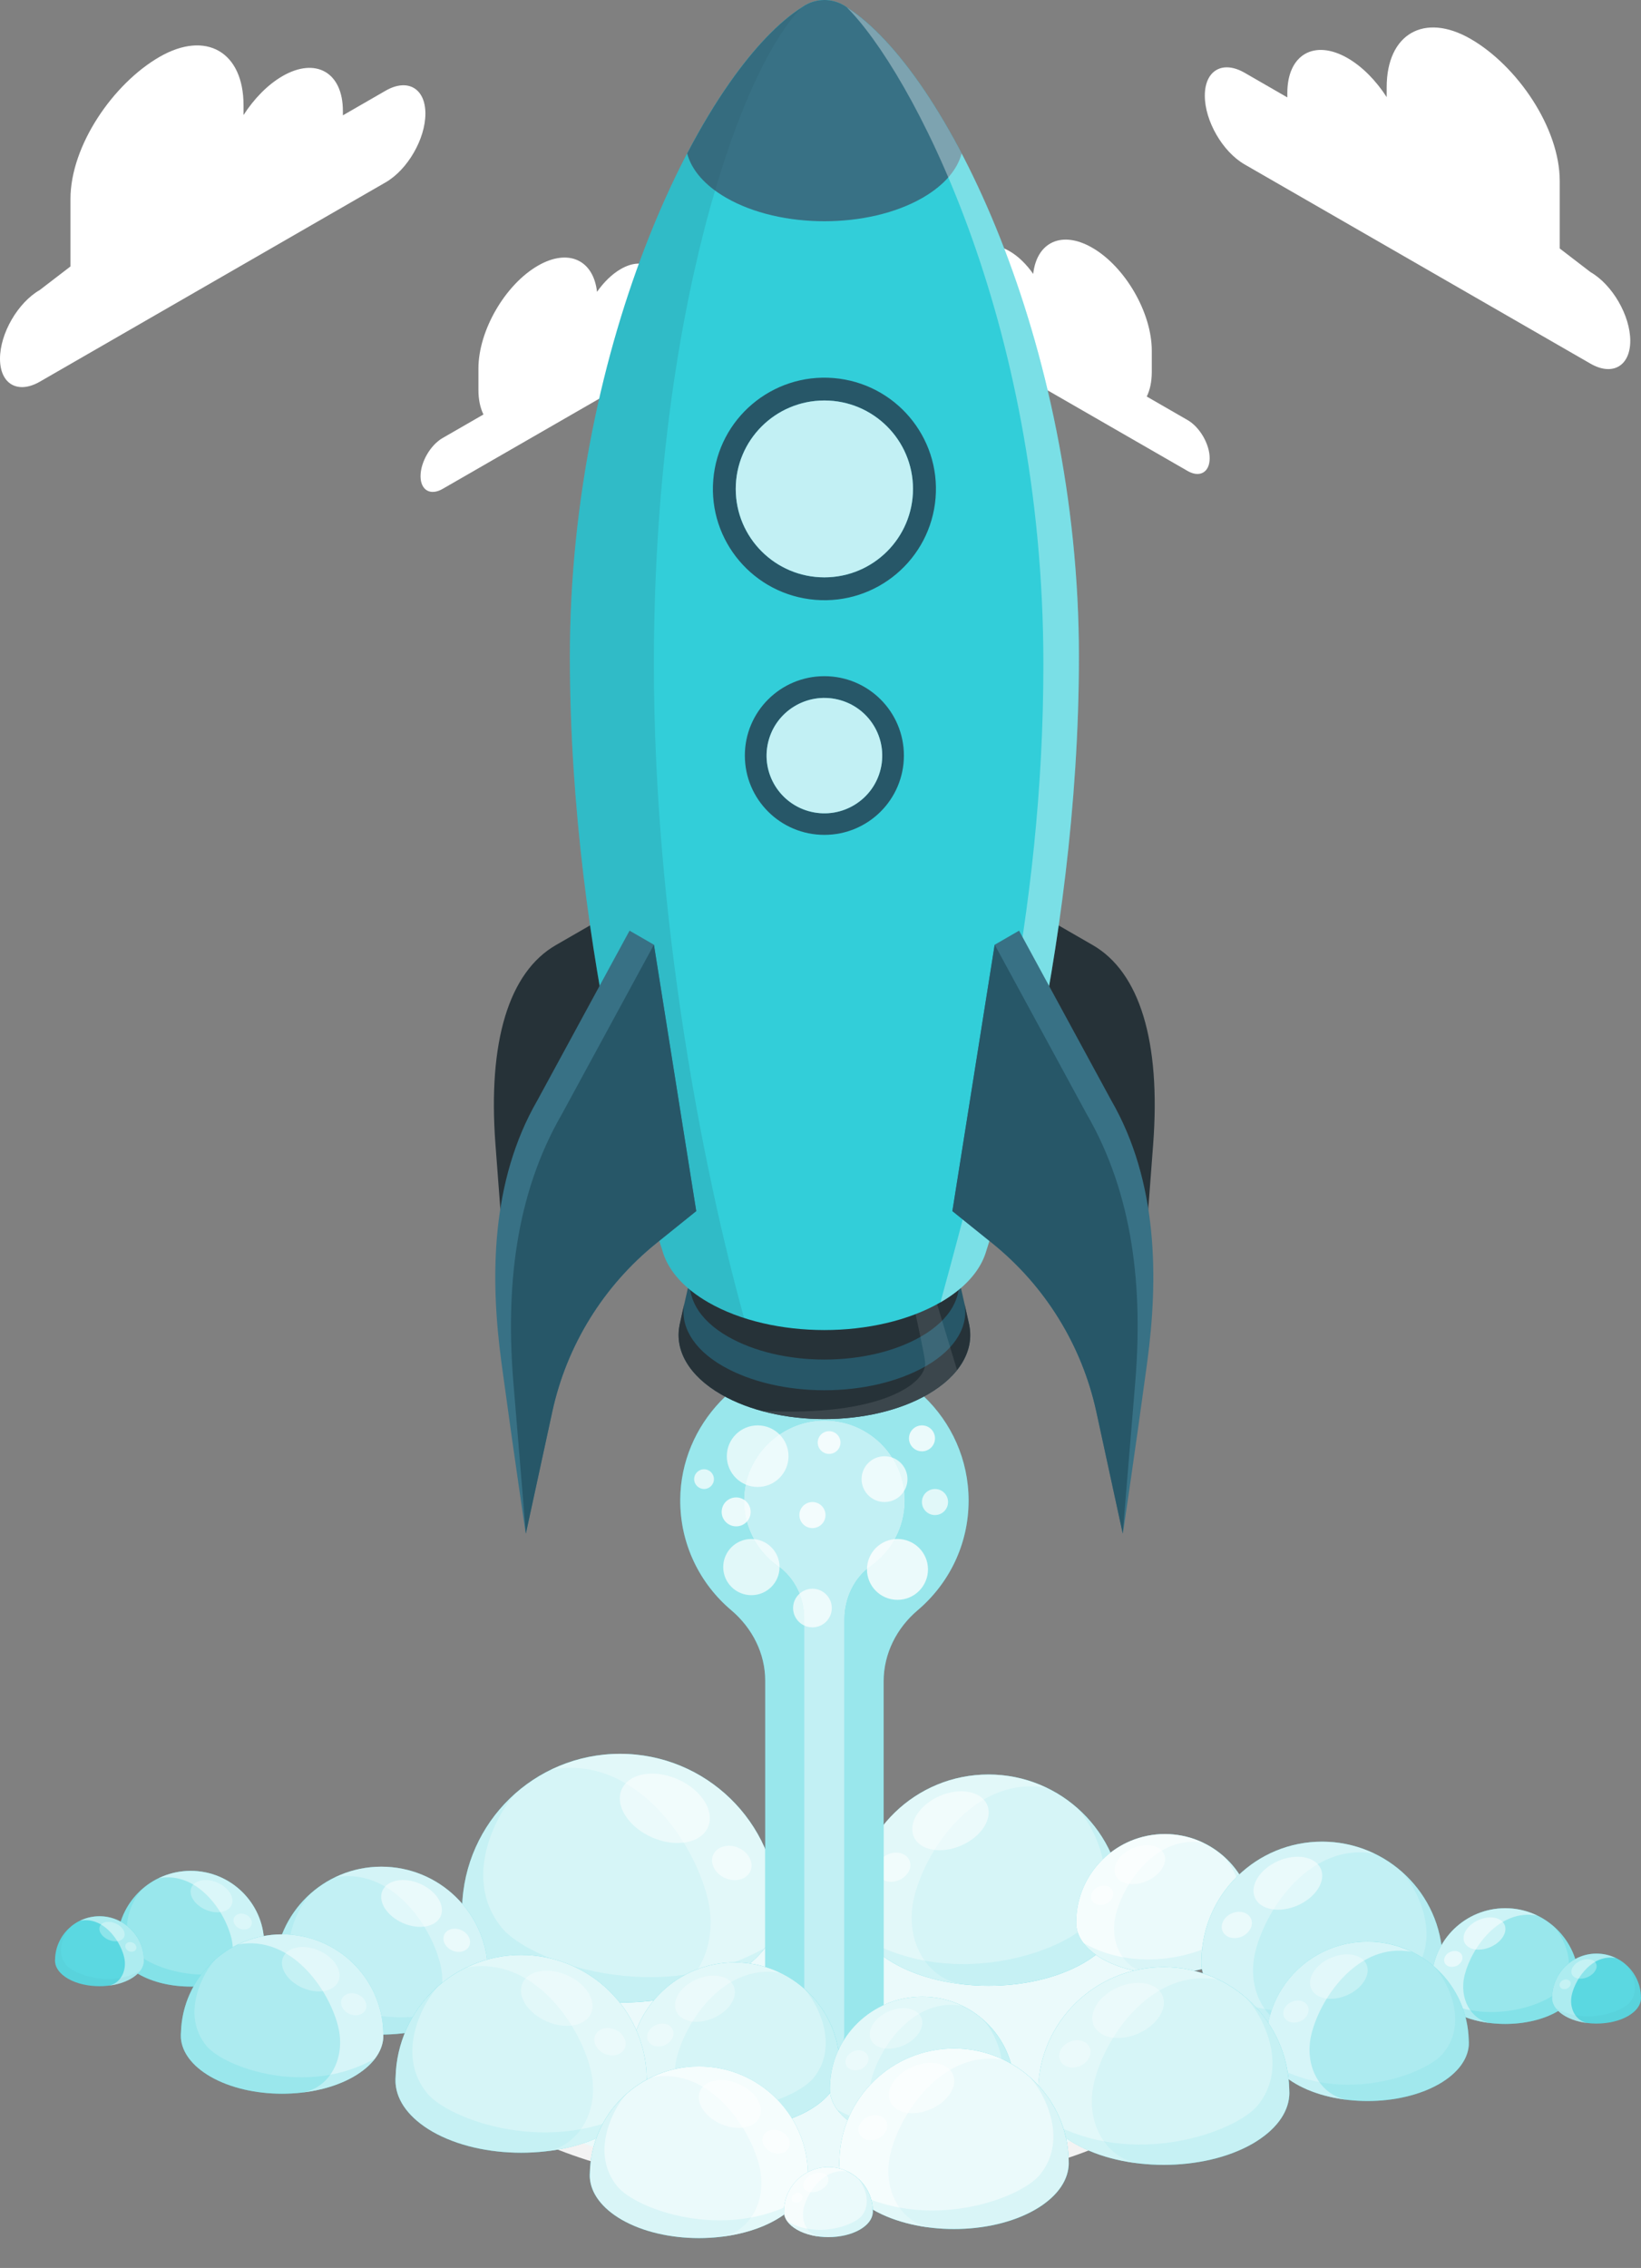 <svg width="380" height="525" viewBox="0 0 380 525" fill="none" xmlns="http://www.w3.org/2000/svg">
<rect x="0" y="0" width="380" height="525" fill="#808080" stroke="none"/>
<g clip-path="url(#clip0_1047_7843)">
<path d="M164.252 65.827L152.86 72.388C152.915 71.876 152.957 71.378 152.957 70.879V67.585C152.957 61.717 148.836 59.35 143.743 62.284C141.676 63.474 139.789 65.357 138.248 67.558C137.416 60.18 131.615 57.44 124.58 61.495C116.962 65.883 110.787 76.54 110.787 85.315V90.243C110.787 92.513 111.204 94.423 111.953 95.945L102.489 101.399C99.672 103.018 97.383 106.976 97.383 110.229C97.383 113.482 99.672 114.797 102.489 113.177L164.266 77.606C167.083 75.987 169.373 72.028 169.373 68.775C169.359 65.523 167.069 64.208 164.252 65.827Z" fill="white"/>
<path d="M9.214 67.128L16.318 61.675V46.076C16.318 33.703 26.212 19.35 36.952 13.163C47.693 6.976 56.393 11.986 56.393 24.36V26.63C58.835 22.851 61.971 19.613 65.412 17.619C73.141 13.163 79.4 16.775 79.4 25.675V26.699L89.293 20.997C94.386 18.062 98.507 20.443 98.507 26.298C98.507 32.152 94.386 39.281 89.293 42.215L9.214 88.36C4.121 91.281 0 88.914 0 83.046C0 77.191 4.121 70.063 9.214 67.128Z" fill="white"/>
<path d="M213.249 61.675L224.642 68.236C224.586 67.724 224.544 67.225 224.544 66.727V63.433C224.544 57.564 228.666 55.197 233.758 58.132C235.826 59.322 237.713 61.205 239.253 63.405C240.086 56.028 245.886 53.288 252.921 57.343C260.539 61.73 266.714 72.388 266.714 81.163V86.091C266.714 88.36 266.298 90.27 265.549 91.793L275.012 97.246C277.829 98.866 280.119 102.824 280.119 106.077C280.119 109.329 277.829 110.644 275.012 109.025L213.235 73.454C210.418 71.834 208.129 67.876 208.129 64.623C208.143 61.371 210.432 60.056 213.249 61.675Z" fill="white"/>
<path d="M368.288 62.976L361.183 57.523V41.924C361.183 29.55 351.289 15.197 340.549 9.01C329.809 2.824 321.108 7.834 321.108 20.208V22.478C318.666 18.699 315.53 15.46 312.089 13.467C304.36 9.01 298.102 12.623 298.102 21.523V22.547L288.208 16.844C283.115 13.91 278.994 16.291 278.994 22.145C278.994 28 283.115 35.128 288.208 38.062L368.301 84.18C373.394 87.115 377.515 84.734 377.515 78.879C377.501 73.038 373.38 65.91 368.288 62.976Z" fill="white"/>
<path d="M273.222 471.339C273.222 489.927 236.353 505.014 190.88 505.014C145.408 505.014 108.539 489.941 108.539 471.339C108.539 452.75 145.408 437.664 190.88 437.664C236.353 437.664 273.222 452.75 273.222 471.339Z" fill="#32CED9"/>
<path d="M273.222 471.339C273.222 489.927 236.353 505.014 190.88 505.014C145.408 505.014 108.539 489.941 108.539 471.339C108.539 452.75 145.408 437.664 190.88 437.664C236.353 437.664 273.222 452.75 273.222 471.339Z" fill="#32CED9"/>
<path opacity="0.9" d="M190.88 507.768C240.081 507.768 279.965 491.458 279.965 471.339C279.965 451.219 240.081 434.909 190.88 434.909C141.68 434.909 101.795 451.219 101.795 471.339C101.795 491.458 141.68 507.768 190.88 507.768Z" fill="white"/>
<path d="M107.011 441.484C107.525 421.788 123.704 405.982 143.589 405.982C163.432 405.982 179.653 421.774 180.167 441.484C180.194 441.83 180.194 442.148 180.194 442.494C180.194 442.84 180.194 443.159 180.167 443.505C179.75 448.557 176.184 453.512 169.468 457.387C155.189 465.622 132.002 465.622 117.696 457.387C111.008 453.512 107.441 448.557 107.025 443.505C106.997 443.159 106.997 442.84 106.997 442.494C106.984 442.148 106.984 441.83 107.011 441.484Z" fill="#32CED9"/>
<path opacity="0.8" d="M107.011 441.484C107.525 421.788 123.704 405.982 143.589 405.982C163.432 405.982 179.653 421.774 180.167 441.484C180.194 441.83 180.194 442.148 180.194 442.494C180.194 442.84 180.194 443.159 180.167 443.505C179.75 448.557 176.184 453.512 169.468 457.387C155.189 465.622 132.002 465.622 117.696 457.387C111.008 453.512 107.441 448.557 107.025 443.505C106.997 443.159 106.997 442.84 106.997 442.494C106.984 442.148 106.984 441.83 107.011 441.484Z" fill="white"/>
<path opacity="0.3" d="M127.715 409.636C132.516 407.324 137.9 405.996 143.589 405.996C163.432 405.996 179.653 421.788 180.167 441.498C180.195 441.844 180.195 442.162 180.195 442.508C180.195 442.854 180.195 443.172 180.167 443.518C179.751 448.57 176.184 453.525 169.468 457.401C164.251 460.404 157.84 462.301 151.11 463.117C160.601 461.484 166.749 450.91 163.821 439.242C160.435 425.705 146.711 406.134 127.715 409.636Z" fill="white"/>
<path opacity="0.1" d="M107.012 443.519C106.984 443.172 106.984 442.854 106.984 442.508C106.984 442.162 106.984 441.844 107.012 441.498C107.29 430.979 112.049 421.608 119.431 415.131C115.463 419.2 106.61 434.577 116.226 446.287C122.54 453.996 152.54 464.986 177.226 450.854C175.436 453.235 172.855 455.463 169.469 457.429C155.19 465.664 132.003 465.664 117.697 457.429C110.995 453.525 107.428 448.57 107.012 443.519Z" fill="#32CED9"/>
<path opacity="0.5" d="M143.964 414.217C142.327 417.94 145.477 422.909 150.986 425.332C156.508 427.754 162.309 426.688 163.946 422.979C165.583 419.255 162.434 414.286 156.925 411.864C151.402 409.442 145.602 410.494 143.964 414.217Z" fill="white"/>
<path opacity="0.5" d="M165.153 429.359C164.307 431.297 165.542 433.719 167.915 434.757C170.302 435.795 172.91 435.076 173.771 433.138C174.617 431.2 173.382 428.778 171.009 427.74C168.622 426.702 166.014 427.421 165.153 429.359Z" fill="white"/>
<path d="M259.956 440.916C259.526 424.183 245.775 410.771 228.901 410.771C212.041 410.771 198.276 424.183 197.846 440.916C197.818 441.207 197.818 441.484 197.818 441.775C197.818 442.065 197.818 442.342 197.846 442.633C198.193 446.923 201.232 451.131 206.935 454.425C219.063 461.415 238.753 461.415 250.895 454.425C256.57 451.131 259.609 446.923 259.956 442.633C259.984 442.342 259.984 442.065 259.984 441.775C259.984 441.484 259.984 441.221 259.956 440.916Z" fill="#32CED9"/>
<path opacity="0.8" d="M259.956 440.916C259.526 424.183 245.775 410.771 228.901 410.771C212.041 410.771 198.276 424.183 197.846 440.916C197.818 441.207 197.818 441.484 197.818 441.775C197.818 442.065 197.818 442.342 197.846 442.633C198.193 446.923 201.232 451.131 206.935 454.425C219.063 461.415 238.753 461.415 250.895 454.425C256.57 451.131 259.609 446.923 259.956 442.633C259.984 442.342 259.984 442.065 259.984 441.775C259.984 441.484 259.984 441.221 259.956 440.916Z" fill="white"/>
<path opacity="0.3" d="M242.375 413.871C238.295 411.906 233.73 410.771 228.887 410.771C212.028 410.771 198.263 424.183 197.832 440.916C197.805 441.207 197.805 441.484 197.805 441.775C197.805 442.065 197.805 442.342 197.832 442.633C198.179 446.923 201.218 451.131 206.921 454.425C211.348 456.986 216.801 458.591 222.518 459.283C214.456 457.899 209.239 448.916 211.723 439.006C214.595 427.518 226.251 410.895 242.375 413.871Z" fill="white"/>
<path opacity="0.1" d="M259.956 442.647C259.984 442.356 259.984 442.079 259.984 441.788C259.984 441.498 259.984 441.221 259.956 440.93C259.72 432.003 255.682 424.044 249.41 418.536C252.782 421.996 260.289 435.048 252.13 444.986C246.76 451.532 221.297 460.861 200.33 448.861C201.843 450.882 204.035 452.778 206.921 454.439C219.049 461.429 238.739 461.429 250.881 454.439C256.57 451.145 259.595 446.937 259.956 442.647Z" fill="#32CED9"/>
<path opacity="0.5" d="M228.582 417.761C229.97 420.916 227.305 425.152 222.615 427.2C217.925 429.249 212.999 428.363 211.611 425.193C210.224 422.037 212.888 417.802 217.578 415.754C222.254 413.705 227.181 414.605 228.582 417.761Z" fill="white"/>
<path opacity="0.5" d="M210.585 430.619C211.306 432.266 210.252 434.314 208.24 435.2C206.214 436.086 203.994 435.463 203.272 433.83C202.551 432.183 203.605 430.134 205.617 429.249C207.629 428.363 209.849 428.972 210.585 430.619Z" fill="white"/>
<path d="M290.289 444.487C289.997 433.428 280.908 424.556 269.752 424.556C258.609 424.556 249.493 433.428 249.215 444.487C249.201 444.681 249.201 444.861 249.201 445.055C249.201 445.249 249.201 445.429 249.215 445.622C249.451 448.46 251.449 451.242 255.223 453.415C263.244 458.038 276.26 458.038 284.294 453.415C288.055 451.242 290.053 448.46 290.289 445.622C290.303 445.429 290.303 445.249 290.303 445.055C290.303 444.875 290.303 444.695 290.289 444.487Z" fill="#32CED9"/>
<path opacity="0.9" d="M290.289 444.487C289.997 433.428 280.908 424.556 269.752 424.556C258.609 424.556 249.493 433.428 249.215 444.487C249.201 444.681 249.201 444.861 249.201 445.055C249.201 445.249 249.201 445.429 249.215 445.622C249.451 448.46 251.449 451.242 255.223 453.415C263.244 458.038 276.26 458.038 284.294 453.415C288.055 451.242 290.053 448.46 290.289 445.622C290.303 445.429 290.303 445.249 290.303 445.055C290.303 444.875 290.303 444.695 290.289 444.487Z" fill="white"/>
<path opacity="0.5" d="M278.66 426.605C275.955 425.304 272.943 424.556 269.752 424.556C258.609 424.556 249.493 433.428 249.215 444.487C249.201 444.681 249.201 444.861 249.201 445.055C249.201 445.249 249.201 445.429 249.215 445.622C249.451 448.46 251.449 451.242 255.223 453.415C258.151 455.103 261.759 456.169 265.533 456.626C260.205 455.712 256.75 449.775 258.387 443.214C260.288 435.629 268.003 424.639 278.66 426.605Z" fill="white"/>
<path opacity="0.1" d="M290.288 445.636C290.302 445.442 290.302 445.262 290.302 445.069C290.302 444.875 290.302 444.695 290.288 444.501C290.135 438.591 287.457 433.332 283.308 429.691C285.542 431.975 290.51 440.612 285.112 447.186C281.56 451.519 264.714 457.692 250.852 449.747C251.851 451.089 253.308 452.335 255.209 453.442C263.229 458.065 276.245 458.065 284.279 453.442C288.054 451.256 290.052 448.474 290.288 445.636Z" fill="#32CED9"/>
<path opacity="0.5" d="M269.544 429.179C270.46 431.269 268.697 434.065 265.603 435.422C262.509 436.778 259.248 436.183 258.332 434.093C257.416 432.003 259.178 429.207 262.273 427.851C265.367 426.494 268.628 427.089 269.544 429.179Z" fill="white"/>
<path opacity="0.5" d="M257.639 437.678C258.124 438.771 257.417 440.127 256.085 440.709C254.753 441.29 253.282 440.889 252.796 439.795C252.31 438.702 253.018 437.345 254.35 436.764C255.696 436.183 257.167 436.598 257.639 437.678Z" fill="white"/>
<path d="M334.055 453.401C333.667 438.37 321.317 426.314 306.136 426.314C290.983 426.314 278.62 438.37 278.217 453.401C278.189 453.664 278.189 453.913 278.189 454.176C278.189 454.439 278.189 454.688 278.217 454.951C278.536 458.813 281.256 462.591 286.39 465.553C297.283 471.837 314.989 471.837 325.896 465.553C331.002 462.591 333.722 458.813 334.041 454.951C334.069 454.688 334.069 454.439 334.069 454.176C334.083 453.913 334.083 453.678 334.055 453.401Z" fill="#32CED9"/>
<path opacity="0.7" d="M334.055 453.401C333.667 438.37 321.317 426.314 306.136 426.314C290.983 426.314 278.62 438.37 278.217 453.401C278.189 453.664 278.189 453.913 278.189 454.176C278.189 454.439 278.189 454.688 278.217 454.951C278.536 458.813 281.256 462.591 286.39 465.553C297.283 471.837 314.989 471.837 325.896 465.553C331.002 462.591 333.722 458.813 334.041 454.951C334.069 454.688 334.069 454.439 334.069 454.176C334.083 453.913 334.083 453.678 334.055 453.401Z" fill="white"/>
<path opacity="0.3" d="M318.264 429.096C314.6 427.325 310.493 426.314 306.15 426.314C290.997 426.314 278.633 438.37 278.231 453.401C278.203 453.664 278.203 453.913 278.203 454.176C278.203 454.439 278.203 454.688 278.231 454.951C278.55 458.813 281.27 462.591 286.404 465.553C290.386 467.851 295.285 469.29 300.419 469.913C293.176 468.667 288.485 460.598 290.719 451.685C293.3 441.359 303.763 426.425 318.264 429.096Z" fill="white"/>
<path opacity="0.1" d="M334.055 454.965C334.083 454.702 334.083 454.453 334.083 454.19C334.083 453.927 334.083 453.678 334.055 453.415C333.847 445.387 330.211 438.231 324.577 433.29C327.616 436.404 334.36 448.128 327.02 457.069C322.191 462.951 299.309 471.339 280.465 460.557C281.825 462.37 283.795 464.072 286.39 465.567C297.283 471.851 314.989 471.851 325.896 465.567C331.016 462.605 333.75 458.813 334.055 454.965Z" fill="#32CED9"/>
<path opacity="0.5" d="M305.858 432.598C307.107 435.435 304.706 439.228 300.488 441.082C296.269 442.923 291.843 442.121 290.594 439.283C289.345 436.446 291.746 432.653 295.964 430.799C300.182 428.944 304.609 429.761 305.858 432.598Z" fill="white"/>
<path opacity="0.5" d="M289.692 444.155C290.344 445.636 289.401 447.477 287.583 448.28C285.765 449.083 283.767 448.529 283.115 447.048C282.463 445.567 283.406 443.726 285.224 442.923C287.042 442.121 289.04 442.674 289.692 444.155Z" fill="white"/>
<path d="M224.295 347.366C224.295 357.539 219.73 366.604 212.528 372.722C207.63 376.861 204.618 382.798 204.618 389.221V468.958C204.618 470.979 203.286 473.013 200.608 474.55C199.123 475.408 197.403 476.003 195.571 476.391C192.56 477.014 189.244 477.014 186.232 476.391C184.401 476.003 182.666 475.38 181.209 474.55C178.545 473.013 177.199 470.979 177.199 468.958V389.068C177.199 382.715 174.188 376.861 169.345 372.75C162.046 366.604 157.439 357.386 157.523 347.089C157.661 329.691 171.649 315.033 189.063 314.092C208.323 313.068 224.295 328.362 224.295 347.366Z" fill="#32CED9"/>
<path opacity="0.5" d="M224.295 347.366C224.295 357.539 219.73 366.604 212.528 372.722C207.63 376.861 204.618 382.798 204.618 389.221V468.958C204.618 470.979 203.286 473.013 200.608 474.55C199.123 475.408 197.403 476.003 195.571 476.391C192.56 477.014 189.244 477.014 186.232 476.391C184.401 476.003 182.666 475.38 181.209 474.55C178.545 473.013 177.199 470.979 177.199 468.958V389.068C177.199 382.715 174.188 376.861 169.345 372.75C162.046 366.604 157.439 357.386 157.523 347.089C157.661 329.691 171.649 315.033 189.063 314.092C208.323 313.068 224.295 328.362 224.295 347.366Z" fill="white"/>
<path d="M209.532 347.366C209.532 353.622 206.423 359.13 201.678 362.508C197.723 365.317 195.558 370.023 195.558 374.868V470.951C195.558 473.526 193.518 475.712 190.937 475.712C190.91 475.712 190.868 475.712 190.84 475.712C188.259 475.712 186.219 473.526 186.219 470.951V374.632C186.219 369.857 184.013 365.29 180.114 362.508C175.243 359.061 172.107 353.331 172.274 346.867C172.538 337.234 180.502 329.192 190.16 328.819C200.789 328.39 209.532 336.86 209.532 347.366Z" fill="#32CED9"/>
<path opacity="0.7" d="M209.532 347.366C209.532 353.622 206.423 359.13 201.678 362.508C197.723 365.317 195.558 370.023 195.558 374.868V470.951C195.558 473.526 193.518 475.712 190.937 475.712C190.91 475.712 190.868 475.712 190.84 475.712C188.259 475.712 186.219 473.526 186.219 470.951V374.632C186.219 369.857 184.013 365.29 180.114 362.508C175.243 359.061 172.107 353.331 172.274 346.867C172.538 337.234 180.502 329.192 190.16 328.819C200.789 328.39 209.532 336.86 209.532 347.366Z" fill="white"/>
<path opacity="0.8" d="M207.825 370.342C211.726 370.342 214.888 367.187 214.888 363.297C214.888 359.406 211.726 356.252 207.825 356.252C203.924 356.252 200.762 359.406 200.762 363.297C200.762 367.187 203.924 370.342 207.825 370.342Z" fill="white"/>
<path opacity="0.7" d="M199.512 342.397C199.512 339.462 201.898 337.096 204.826 337.096C207.768 337.096 210.141 339.476 210.141 342.397C210.141 345.331 207.754 347.698 204.826 347.698C201.898 347.698 199.512 345.317 199.512 342.397Z" fill="white"/>
<path opacity="0.8" d="M189.355 333.926C189.355 332.473 190.535 331.296 191.992 331.296C193.449 331.296 194.628 332.473 194.628 333.926C194.628 335.379 193.449 336.556 191.992 336.556C190.535 336.556 189.355 335.379 189.355 333.926Z" fill="white"/>
<path opacity="0.7" d="M168.305 337.082C168.305 333.137 171.51 329.954 175.451 329.954C179.392 329.954 182.597 333.151 182.597 337.082C182.597 341.013 179.392 344.21 175.451 344.21C171.51 344.21 168.305 341.026 168.305 337.082Z" fill="white"/>
<path opacity="0.8" d="M167.111 349.982C167.111 351.822 168.61 353.331 170.469 353.331C172.315 353.331 173.827 351.836 173.827 349.982C173.827 348.141 172.329 346.632 170.469 346.632C168.61 346.632 167.111 348.127 167.111 349.982Z" fill="white"/>
<path opacity="0.7" d="M167.473 362.757C167.473 359.172 170.387 356.252 173.994 356.252C177.588 356.252 180.516 359.158 180.516 362.757C180.516 366.342 177.602 369.262 173.994 369.262C170.387 369.262 167.473 366.342 167.473 362.757Z" fill="white"/>
<path opacity="0.7" d="M183.652 372.238C183.652 369.774 185.664 367.767 188.134 367.767C190.604 367.767 192.616 369.774 192.616 372.238C192.616 374.701 190.604 376.708 188.134 376.708C185.664 376.708 183.652 374.715 183.652 372.238Z" fill="white"/>
<path opacity="0.7" d="M160.742 342.397C160.742 341.137 161.769 340.113 163.032 340.113C164.294 340.113 165.321 341.137 165.321 342.397C165.321 343.656 164.294 344.68 163.032 344.68C161.769 344.667 160.742 343.656 160.742 342.397Z" fill="white"/>
<path opacity="0.8" d="M210.488 332.957C210.488 331.296 211.834 329.954 213.499 329.954C215.165 329.954 216.511 331.296 216.511 332.957C216.511 334.618 215.165 335.961 213.499 335.961C211.834 335.961 210.488 334.618 210.488 332.957Z" fill="white"/>
<path opacity="0.7" d="M213.486 347.698C213.486 346.023 214.846 344.68 216.511 344.68C218.19 344.68 219.536 346.037 219.536 347.698C219.536 349.373 218.176 350.715 216.511 350.715C214.832 350.715 213.486 349.359 213.486 347.698Z" fill="white"/>
<path opacity="0.8" d="M185.109 350.715C185.109 349.04 186.469 347.698 188.134 347.698C189.8 347.698 191.159 349.054 191.159 350.715C191.159 352.39 189.8 353.732 188.134 353.732C186.469 353.732 185.109 352.39 185.109 350.715Z" fill="white"/>
<path d="M365.583 458.231C365.347 449.069 357.813 441.719 348.571 441.719C339.343 441.719 331.795 449.069 331.559 458.231C331.545 458.398 331.545 458.536 331.545 458.702C331.545 458.868 331.545 459.006 331.559 459.173C331.753 461.526 333.404 463.823 336.54 465.636C343.173 469.47 353.969 469.47 360.616 465.636C363.724 463.837 365.389 461.526 365.583 459.173C365.597 459.006 365.597 458.868 365.597 458.702C365.597 458.536 365.597 458.398 365.583 458.231Z" fill="#32CED9"/>
<path opacity="0.5" d="M365.583 458.231C365.347 449.069 357.813 441.719 348.571 441.719C339.343 441.719 331.795 449.069 331.559 458.231C331.545 458.398 331.545 458.536 331.545 458.702C331.545 458.868 331.545 459.006 331.559 459.173C331.753 461.526 333.404 463.823 336.54 465.636C343.173 469.47 353.969 469.47 360.616 465.636C363.724 463.837 365.389 461.526 365.583 459.173C365.597 459.006 365.597 458.868 365.597 458.702C365.597 458.536 365.597 458.398 365.583 458.231Z" fill="white"/>
<path opacity="0.5" d="M355.953 443.422C353.719 442.342 351.221 441.733 348.571 441.733C339.343 441.733 331.795 449.083 331.559 458.245C331.545 458.412 331.545 458.55 331.545 458.716C331.545 458.882 331.545 459.021 331.559 459.187C331.753 461.54 333.404 463.837 336.54 465.65C338.969 467.048 341.952 467.934 345.074 468.308C340.662 467.547 337.803 462.633 339.163 457.207C340.745 450.896 347.128 441.789 355.953 443.422Z" fill="white"/>
<path opacity="0.2" d="M365.582 459.173C365.596 459.007 365.596 458.868 365.596 458.702C365.596 458.536 365.596 458.398 365.582 458.231C365.457 453.346 363.237 448.986 359.81 445.968C361.655 447.865 365.777 455.006 361.309 460.46C358.367 464.045 344.421 469.152 332.932 462.591C333.764 463.699 334.958 464.737 336.539 465.65C343.172 469.484 353.968 469.484 360.615 465.65C363.737 463.837 365.388 461.526 365.582 459.173Z" fill="#32CED9"/>
<path opacity="0.5" d="M348.405 445.553C349.168 447.283 347.697 449.595 345.13 450.716C342.563 451.837 339.857 451.352 339.108 449.622C338.345 447.892 339.816 445.581 342.383 444.46C344.936 443.325 347.642 443.823 348.405 445.553Z" fill="white"/>
<path opacity="0.5" d="M338.538 452.584C338.941 453.484 338.358 454.605 337.248 455.09C336.138 455.574 334.916 455.242 334.528 454.342C334.125 453.442 334.708 452.321 335.818 451.837C336.928 451.353 338.15 451.685 338.538 452.584Z" fill="white"/>
<path d="M340.106 472.197C339.773 459.574 329.407 449.456 316.683 449.456C303.972 449.456 293.579 459.574 293.26 472.197C293.246 472.418 293.246 472.626 293.246 472.847C293.246 473.069 293.246 473.276 293.26 473.498C293.524 476.737 295.813 479.906 300.115 482.398C309.259 487.671 324.107 487.671 333.279 482.398C337.567 479.92 339.856 476.737 340.12 473.498C340.134 473.276 340.134 473.069 340.134 472.847C340.12 472.626 340.12 472.432 340.106 472.197Z" fill="#32CED9"/>
<path opacity="0.6" d="M340.106 472.197C339.773 459.574 329.407 449.456 316.683 449.456C303.972 449.456 293.579 459.574 293.26 472.197C293.246 472.418 293.246 472.626 293.246 472.847C293.246 473.069 293.246 473.276 293.26 473.498C293.524 476.737 295.813 479.906 300.115 482.398C309.259 487.671 324.107 487.671 333.279 482.398C337.567 479.92 339.856 476.737 340.12 473.498C340.134 473.276 340.134 473.069 340.134 472.847C340.12 472.626 340.12 472.432 340.106 472.197Z" fill="white"/>
<path opacity="0.5" d="M326.841 451.809C323.76 450.328 320.319 449.47 316.669 449.47C303.959 449.47 293.565 459.588 293.246 472.211C293.232 472.432 293.232 472.64 293.232 472.861C293.232 473.083 293.232 473.291 293.246 473.512C293.51 476.751 295.8 479.92 300.101 482.412C303.445 484.336 307.553 485.554 311.854 486.066C305.777 485.014 301.836 478.246 303.709 470.772C305.888 462.093 314.685 449.567 326.841 451.809Z" fill="white"/>
<path opacity="0.1" d="M340.105 473.512C340.119 473.29 340.119 473.083 340.119 472.861C340.119 472.64 340.119 472.432 340.105 472.211C339.925 465.47 336.886 459.477 332.154 455.325C334.694 457.941 340.369 467.782 334.208 475.283C330.156 480.211 310.951 487.256 295.146 478.204C296.284 479.726 297.949 481.166 300.114 482.411C309.259 487.685 324.106 487.685 333.278 482.411C337.552 479.92 339.842 476.737 340.105 473.512Z" fill="#32CED9"/>
<path opacity="0.3" d="M316.433 454.743C317.487 457.124 315.461 460.308 311.937 461.858C308.398 463.408 304.679 462.73 303.639 460.349C302.584 457.968 304.61 454.785 308.135 453.235C311.673 451.685 315.392 452.349 316.433 454.743Z" fill="white"/>
<path opacity="0.3" d="M302.863 464.432C303.404 465.678 302.613 467.214 301.087 467.892C299.56 468.557 297.881 468.1 297.34 466.854C296.799 465.609 297.59 464.072 299.116 463.394C300.643 462.73 302.322 463.2 302.863 464.432Z" fill="white"/>
<path d="M298.546 483.574C298.144 467.906 285.28 455.352 269.475 455.352C253.698 455.352 240.807 467.906 240.405 483.574C240.377 483.851 240.377 484.1 240.377 484.377C240.377 484.654 240.377 484.903 240.405 485.18C240.738 489.194 243.568 493.138 248.911 496.225C260.262 502.771 278.689 502.771 290.068 496.225C295.382 493.138 298.227 489.207 298.546 485.18C298.574 484.903 298.574 484.654 298.574 484.377C298.56 484.114 298.56 483.851 298.546 483.574Z" fill="#32CED9"/>
<path opacity="0.8" d="M298.546 483.574C298.144 467.906 285.28 455.352 269.475 455.352C253.698 455.352 240.807 467.906 240.405 483.574C240.377 483.851 240.377 484.1 240.377 484.377C240.377 484.654 240.377 484.903 240.405 485.18C240.738 489.194 243.568 493.138 248.911 496.225C260.262 502.771 278.689 502.771 290.068 496.225C295.382 493.138 298.227 489.207 298.546 485.18C298.574 484.903 298.574 484.654 298.574 484.377C298.56 484.114 298.56 483.851 298.546 483.574Z" fill="white"/>
<path opacity="0.3" d="M282.089 458.259C278.273 456.418 273.999 455.367 269.475 455.367C253.698 455.367 240.807 467.92 240.405 483.588C240.377 483.865 240.377 484.114 240.377 484.391C240.377 484.668 240.377 484.917 240.405 485.194C240.738 489.208 243.568 493.152 248.911 496.239C253.06 498.633 258.152 500.142 263.509 500.779C255.96 499.478 251.076 491.076 253.407 481.803C256.085 471.034 266.992 455.477 282.089 458.259Z" fill="white"/>
<path opacity="0.1" d="M298.546 485.193C298.574 484.917 298.574 484.668 298.574 484.391C298.574 484.114 298.574 483.865 298.546 483.588C298.324 475.228 294.536 467.782 288.68 462.619C291.844 465.858 298.865 478.065 291.233 487.38C286.21 493.498 262.371 502.246 242.75 491.007C244.165 492.903 246.219 494.675 248.925 496.225C260.276 502.771 278.703 502.771 290.082 496.225C295.369 493.152 298.213 489.207 298.546 485.193Z" fill="#32CED9"/>
<path opacity="0.3" d="M269.17 461.899C270.474 464.861 267.976 468.806 263.578 470.73C259.193 472.654 254.572 471.809 253.281 468.861C251.977 465.899 254.475 461.955 258.874 460.031C263.258 458.107 267.865 458.951 269.17 461.899Z" fill="white"/>
<path opacity="0.3" d="M252.324 473.941C253.004 475.477 252.018 477.401 250.131 478.231C248.244 479.062 246.149 478.481 245.483 476.944C244.803 475.408 245.788 473.484 247.675 472.654C249.562 471.823 251.644 472.404 252.324 473.941Z" fill="white"/>
<path d="M194.461 477.885C194.128 464.778 183.36 454.273 170.136 454.273C156.94 454.273 146.144 464.778 145.811 477.885C145.783 478.121 145.783 478.328 145.783 478.564C145.783 478.799 145.783 479.007 145.811 479.242C146.088 482.605 148.461 485.899 152.929 488.474C162.421 493.955 177.851 493.955 187.356 488.474C191.811 485.899 194.183 482.605 194.461 479.242C194.489 479.007 194.489 478.799 194.489 478.564C194.475 478.342 194.475 478.121 194.461 477.885Z" fill="#32CED9"/>
<path opacity="0.8" d="M194.461 477.885C194.128 464.778 183.36 454.273 170.136 454.273C156.94 454.273 146.144 464.778 145.811 477.885C145.783 478.121 145.783 478.328 145.783 478.564C145.783 478.799 145.783 479.007 145.811 479.242C146.088 482.605 148.461 485.899 152.929 488.474C162.421 493.955 177.851 493.955 187.356 488.474C191.811 485.899 194.183 482.605 194.461 479.242C194.489 479.007 194.489 478.799 194.489 478.564C194.475 478.342 194.475 478.121 194.461 477.885Z" fill="white"/>
<path opacity="0.3" d="M180.696 456.709C177.504 455.173 173.924 454.287 170.136 454.287C156.94 454.287 146.144 464.792 145.811 477.9C145.783 478.135 145.783 478.342 145.783 478.578C145.783 478.813 145.783 479.021 145.811 479.256C146.088 482.619 148.461 485.913 152.929 488.488C156.399 490.495 160.659 491.754 165.141 492.294C158.827 491.201 154.747 484.183 156.69 476.419C158.938 467.394 168.055 454.384 180.696 456.709Z" fill="white"/>
<path opacity="0.1" d="M194.461 479.242C194.489 479.007 194.489 478.799 194.489 478.564C194.489 478.328 194.489 478.121 194.461 477.885C194.281 470.896 191.117 464.654 186.205 460.349C188.841 463.062 194.725 473.276 188.342 481.069C184.137 486.19 164.197 493.498 147.768 484.114C148.961 485.692 150.668 487.187 152.93 488.488C162.421 493.969 177.851 493.969 187.356 488.488C191.811 485.899 194.183 482.605 194.461 479.242Z" fill="#32CED9"/>
<path opacity="0.3" d="M169.885 459.754C170.982 462.231 168.886 465.539 165.209 467.145C161.532 468.751 157.674 468.045 156.592 465.581C155.496 463.103 157.591 459.795 161.268 458.19C164.945 456.584 168.803 457.276 169.885 459.754Z" fill="white"/>
<path opacity="0.3" d="M155.789 469.83C156.358 471.117 155.539 472.723 153.943 473.415C152.361 474.107 150.613 473.623 150.044 472.335C149.475 471.048 150.294 469.443 151.889 468.751C153.485 468.058 155.22 468.543 155.789 469.83Z" fill="white"/>
<path d="M234.897 482.924C234.605 471.422 225.156 462.204 213.541 462.204C201.955 462.204 192.491 471.422 192.186 482.924C192.172 483.131 192.172 483.311 192.172 483.519C192.172 483.727 192.172 483.906 192.186 484.114C192.422 487.062 194.517 489.955 198.43 492.225C206.77 497.028 220.299 497.028 228.652 492.225C232.552 489.955 234.647 487.062 234.883 484.114C234.897 483.906 234.897 483.727 234.897 483.519C234.911 483.311 234.911 483.118 234.897 482.924Z" fill="#32CED9"/>
<path opacity="0.8" d="M234.897 482.924C234.605 471.422 225.156 462.204 213.541 462.204C201.955 462.204 192.491 471.422 192.186 482.924C192.172 483.131 192.172 483.311 192.172 483.519C192.172 483.727 192.172 483.906 192.186 484.114C192.422 487.062 194.517 489.955 198.43 492.225C206.77 497.028 220.299 497.028 228.652 492.225C232.552 489.955 234.647 487.062 234.883 484.114C234.897 483.906 234.897 483.727 234.897 483.519C234.911 483.311 234.911 483.118 234.897 482.924Z" fill="white"/>
<path opacity="0.3" d="M222.811 464.321C220.008 462.965 216.872 462.19 213.541 462.19C201.955 462.19 192.491 471.408 192.186 482.91C192.172 483.117 192.172 483.297 192.172 483.505C192.172 483.713 192.172 483.892 192.186 484.1C192.422 487.048 194.517 489.941 198.43 492.211C201.469 493.969 205.216 495.076 209.142 495.547C203.606 494.591 200.012 488.418 201.719 481.609C203.703 473.706 211.723 462.287 222.811 464.321Z" fill="white"/>
<path opacity="0.1" d="M234.896 484.1C234.91 483.892 234.91 483.713 234.91 483.505C234.91 483.297 234.91 483.117 234.896 482.91C234.744 476.764 231.955 471.297 227.653 467.519C229.97 469.899 235.132 478.868 229.526 485.706C225.835 490.204 208.323 496.626 193.92 488.377C194.961 489.761 196.473 491.076 198.457 492.211C206.797 497.014 220.326 497.014 228.68 492.211C232.565 489.955 234.647 487.062 234.896 484.1Z" fill="#32CED9"/>
<path opacity="0.3" d="M213.318 466.993C214.276 469.166 212.444 472.072 209.211 473.484C205.992 474.896 202.606 474.273 201.649 472.114C200.691 469.941 202.523 467.034 205.756 465.622C208.975 464.211 212.361 464.833 213.318 466.993Z" fill="white"/>
<path opacity="0.3" d="M200.955 475.837C201.455 476.972 200.733 478.384 199.345 478.993C197.958 479.602 196.431 479.173 195.932 478.052C195.432 476.917 196.154 475.505 197.541 474.896C198.915 474.287 200.455 474.702 200.955 475.837Z" fill="white"/>
<path d="M379.987 462.204C379.848 456.667 375.296 452.224 369.704 452.224C364.126 452.224 359.575 456.667 359.422 462.204C359.408 462.301 359.408 462.398 359.408 462.494C359.408 462.591 359.408 462.688 359.422 462.785C359.533 464.211 360.546 465.595 362.433 466.688C366.443 469 372.965 469 376.989 466.688C378.877 465.595 379.876 464.211 379.987 462.785C380 462.688 380 462.591 380 462.494C380 462.398 380 462.301 379.987 462.204Z" fill="#32CED9"/>
<path opacity="0.2" d="M379.987 462.204C379.848 456.667 375.296 452.224 369.704 452.224C364.126 452.224 359.575 456.667 359.422 462.204C359.408 462.301 359.408 462.398 359.408 462.494C359.408 462.591 359.408 462.688 359.422 462.785C359.533 464.211 360.546 465.595 362.433 466.688C366.443 469 372.965 469 376.989 466.688C378.877 465.595 379.876 464.211 379.987 462.785C380 462.688 380 462.591 380 462.494C380 462.398 380 462.301 379.987 462.204Z" fill="white"/>
<path opacity="0.5" d="M374.172 453.263C372.826 452.612 371.314 452.238 369.704 452.238C364.126 452.238 359.575 456.681 359.422 462.218C359.408 462.315 359.408 462.412 359.408 462.508C359.408 462.605 359.408 462.702 359.422 462.799C359.533 464.225 360.546 465.609 362.433 466.702C363.904 467.547 365.708 468.086 367.595 468.308C364.931 467.851 363.196 464.875 364.015 461.595C364.973 457.775 368.83 452.28 374.172 453.263Z" fill="white"/>
<path opacity="0.05" d="M379.986 462.785C380 462.688 380 462.591 380 462.494C380 462.398 380 462.301 379.986 462.204C379.916 459.242 378.571 456.612 376.489 454.785C377.599 455.934 380.097 460.252 377.391 463.546C375.615 465.706 367.178 468.806 360.254 464.834C360.753 465.498 361.489 466.135 362.432 466.674C366.443 468.986 372.965 468.986 376.989 466.674C378.862 465.595 379.875 464.197 379.986 462.785Z" fill="#387185"/>
<path opacity="0.3" d="M369.607 454.55C370.065 455.602 369.177 457 367.637 457.678C366.083 458.356 364.459 458.065 364.001 457.013C363.543 455.961 364.432 454.564 365.972 453.885C367.512 453.207 369.136 453.498 369.607 454.55Z" fill="white"/>
<path opacity="0.3" d="M363.641 458.799C363.877 459.339 363.53 460.017 362.864 460.321C362.198 460.612 361.462 460.404 361.213 459.865C360.977 459.325 361.324 458.647 361.99 458.342C362.67 458.051 363.405 458.259 363.641 458.799Z" fill="white"/>
<path d="M27.141 449.581C27.377 440.418 34.911 433.069 44.153 433.069C53.381 433.069 60.929 440.418 61.165 449.581C61.179 449.747 61.179 449.885 61.179 450.051C61.179 450.218 61.179 450.356 61.165 450.522C60.971 452.875 59.306 455.173 56.184 456.986C49.551 460.82 38.755 460.82 32.108 456.986C29 455.186 27.335 452.875 27.141 450.522C27.127 450.356 27.127 450.218 27.127 450.051C27.127 449.885 27.127 449.747 27.141 449.581Z" fill="#32CED9"/>
<path opacity="0.5" d="M27.141 449.581C27.377 440.418 34.911 433.069 44.153 433.069C53.381 433.069 60.929 440.418 61.165 449.581C61.179 449.747 61.179 449.885 61.179 450.051C61.179 450.218 61.179 450.356 61.165 450.522C60.971 452.875 59.306 455.173 56.184 456.986C49.551 460.82 38.755 460.82 32.108 456.986C29 455.186 27.335 452.875 27.141 450.522C27.127 450.356 27.127 450.218 27.127 450.051C27.127 449.885 27.127 449.747 27.141 449.581Z" fill="white"/>
<path opacity="0.5" d="M36.772 434.771C39.006 433.691 41.503 433.082 44.154 433.082C53.381 433.082 60.93 440.432 61.166 449.595C61.18 449.761 61.18 449.899 61.18 450.065C61.18 450.231 61.18 450.37 61.166 450.536C60.972 452.889 59.306 455.186 56.184 457C53.756 458.398 50.773 459.283 47.65 459.657C52.063 458.896 54.922 453.982 53.562 448.557C51.994 442.245 45.611 433.138 36.772 434.771Z" fill="white"/>
<path opacity="0.2" d="M27.141 450.522C27.127 450.356 27.127 450.218 27.127 450.051C27.127 449.885 27.127 449.747 27.141 449.581C27.266 444.695 29.486 440.335 32.913 437.318C31.068 439.214 26.947 446.356 31.415 451.809C34.356 455.394 48.302 460.501 59.791 453.941C58.959 455.048 57.766 456.086 56.184 457C49.551 460.834 38.755 460.834 32.108 457C29 455.186 27.335 452.875 27.141 450.522Z" fill="#32CED9"/>
<path opacity="0.3" d="M44.334 436.903C43.571 438.633 45.042 440.944 47.609 442.065C50.176 443.186 52.868 442.702 53.632 440.972C54.395 439.242 52.924 436.93 50.357 435.809C47.79 434.674 45.098 435.172 44.334 436.903Z" fill="white"/>
<path opacity="0.3" d="M54.186 443.934C53.784 444.833 54.367 445.955 55.477 446.439C56.587 446.923 57.808 446.591 58.196 445.692C58.599 444.792 58.016 443.671 56.906 443.186C55.81 442.702 54.589 443.034 54.186 443.934Z" fill="white"/>
<path d="M63.635 456.059C63.982 442.771 74.903 432.114 88.307 432.114C101.698 432.114 112.646 442.771 112.979 456.059C113.007 456.294 113.007 456.515 113.007 456.751C113.007 456.986 113.007 457.207 112.979 457.443C112.702 460.848 110.287 464.197 105.75 466.813C96.12 472.363 80.467 472.363 70.823 466.813C66.314 464.197 63.899 460.848 63.621 457.443C63.594 457.207 63.594 456.986 63.594 456.751C63.608 456.515 63.608 456.294 63.635 456.059Z" fill="#32CED9"/>
<path opacity="0.7" d="M63.635 456.059C63.982 442.771 74.903 432.114 88.307 432.114C101.698 432.114 112.646 442.771 112.979 456.059C113.007 456.294 113.007 456.515 113.007 456.751C113.007 456.986 113.007 457.207 112.979 457.443C112.702 460.848 110.287 464.197 105.75 466.813C96.12 472.363 80.467 472.363 70.823 466.813C66.314 464.197 63.899 460.848 63.621 457.443C63.594 457.207 63.594 456.986 63.594 456.751C63.608 456.515 63.608 456.294 63.635 456.059Z" fill="white"/>
<path opacity="0.3" d="M77.596 434.563C80.843 432.999 84.464 432.1 88.308 432.1C101.699 432.1 112.647 442.757 112.98 456.045C113.008 456.28 113.008 456.501 113.008 456.737C113.008 456.972 113.008 457.193 112.98 457.429C112.703 460.833 110.288 464.183 105.751 466.799C102.226 468.834 97.91 470.107 93.359 470.661C99.77 469.553 103.905 462.425 101.935 454.55C99.673 445.415 90.417 432.21 77.596 434.563Z" fill="white"/>
<path opacity="0.1" d="M63.635 457.429C63.607 457.193 63.607 456.972 63.607 456.737C63.607 456.501 63.607 456.28 63.635 456.045C63.816 448.944 67.035 442.619 72.016 438.259C69.338 441.013 63.371 451.38 69.852 459.283C74.112 464.487 94.357 471.892 111.009 462.37C109.801 463.975 108.067 465.484 105.777 466.799C96.147 472.349 80.495 472.349 70.851 466.799C66.327 464.183 63.913 460.833 63.635 457.429Z" fill="#32CED9"/>
<path opacity="0.5" d="M88.556 437.664C87.446 440.169 89.569 443.532 93.302 445.166C97.021 446.799 100.934 446.079 102.044 443.574C103.154 441.069 101.031 437.705 97.298 436.072C93.58 434.439 89.666 435.159 88.556 437.664Z" fill="white"/>
<path opacity="0.5" d="M102.863 447.878C102.294 449.179 103.126 450.813 104.722 451.519C106.332 452.224 108.094 451.726 108.677 450.425C109.246 449.124 108.413 447.491 106.817 446.785C105.208 446.079 103.431 446.563 102.863 447.878Z" fill="white"/>
<path d="M41.907 470.508C42.24 457.885 52.605 447.768 65.33 447.768C78.04 447.768 88.434 457.885 88.753 470.508C88.767 470.73 88.767 470.937 88.767 471.159C88.767 471.38 88.767 471.588 88.753 471.809C88.489 475.048 86.2 478.218 81.898 480.709C72.754 485.982 57.906 485.982 48.734 480.709C44.446 478.232 42.156 475.048 41.893 471.809C41.879 471.588 41.879 471.38 41.879 471.159C41.879 470.937 41.879 470.73 41.907 470.508Z" fill="#32CED9"/>
<path opacity="0.6" d="M41.907 470.508C42.24 457.885 52.605 447.768 65.33 447.768C78.04 447.768 88.434 457.885 88.753 470.508C88.767 470.73 88.767 470.937 88.767 471.159C88.767 471.38 88.767 471.588 88.753 471.809C88.489 475.048 86.2 478.218 81.898 480.709C72.754 485.982 57.906 485.982 48.734 480.709C44.446 478.232 42.156 475.048 41.893 471.809C41.879 471.588 41.879 471.38 41.879 471.159C41.879 470.937 41.879 470.73 41.907 470.508Z" fill="white"/>
<path opacity="0.5" d="M55.158 450.107C58.239 448.626 61.68 447.768 65.329 447.768C78.04 447.768 88.433 457.885 88.752 470.508C88.766 470.73 88.766 470.937 88.766 471.159C88.766 471.38 88.766 471.588 88.752 471.809C88.489 475.048 86.199 478.218 81.898 480.709C78.553 482.633 74.446 483.851 70.144 484.363C76.222 483.311 80.163 476.543 78.29 469.069C76.125 460.404 67.328 447.865 55.158 450.107Z" fill="white"/>
<path opacity="0.15" d="M41.907 471.809C41.893 471.588 41.893 471.38 41.893 471.159C41.893 470.937 41.893 470.73 41.907 470.508C42.087 463.768 45.126 457.775 49.858 453.622C47.318 456.238 41.643 466.079 47.804 473.581C51.856 478.508 71.06 485.553 86.865 476.501C85.728 478.024 84.062 479.463 81.898 480.709C72.753 485.982 57.906 485.982 48.733 480.709C44.46 478.218 42.17 475.048 41.907 471.809Z" fill="#32CED9"/>
<path opacity="0.3" d="M65.566 453.041C64.512 455.422 66.538 458.605 70.062 460.155C73.601 461.705 77.32 461.027 78.36 458.647C79.415 456.266 77.389 453.083 73.864 451.532C70.34 449.982 66.621 450.66 65.566 453.041Z" fill="white"/>
<path opacity="0.3" d="M79.151 462.744C78.61 463.989 79.4 465.526 80.927 466.204C82.453 466.868 84.132 466.411 84.674 465.166C85.215 463.92 84.424 462.384 82.897 461.705C81.371 461.041 79.692 461.498 79.151 462.744Z" fill="white"/>
<path d="M91.61 480.764C92.012 465.096 104.875 452.543 120.68 452.543C136.458 452.543 149.349 465.096 149.751 480.764C149.779 481.041 149.779 481.29 149.779 481.567C149.779 481.844 149.779 482.093 149.751 482.37C149.418 486.384 146.587 490.328 141.245 493.415C129.894 499.962 111.467 499.962 100.088 493.415C94.774 490.328 91.929 486.398 91.61 482.37C91.582 482.093 91.582 481.844 91.582 481.567C91.582 481.304 91.582 481.041 91.61 480.764Z" fill="#32CED9"/>
<path opacity="0.8" d="M91.61 480.764C92.012 465.096 104.875 452.543 120.68 452.543C136.458 452.543 149.349 465.096 149.751 480.764C149.779 481.041 149.779 481.29 149.779 481.567C149.779 481.844 149.779 482.093 149.751 482.37C149.418 486.384 146.587 490.328 141.245 493.415C129.894 499.962 111.467 499.962 100.088 493.415C94.774 490.328 91.929 486.398 91.61 482.37C91.582 482.093 91.582 481.844 91.582 481.567C91.582 481.304 91.582 481.041 91.61 480.764Z" fill="white"/>
<path opacity="0.3" d="M108.066 455.449C111.882 453.609 116.156 452.557 120.68 452.557C136.457 452.557 149.348 465.11 149.751 480.778C149.778 481.055 149.778 481.304 149.778 481.581C149.778 481.858 149.778 482.107 149.751 482.384C149.418 486.398 146.587 490.342 141.244 493.429C137.095 495.823 132.003 497.332 126.647 497.969C134.195 496.668 139.08 488.266 136.749 478.993C134.07 468.225 123.164 452.667 108.066 455.449Z" fill="white"/>
<path opacity="0.1" d="M91.61 482.384C91.582 482.107 91.582 481.858 91.582 481.581C91.582 481.304 91.582 481.055 91.61 480.778C91.832 472.418 95.62 464.972 101.476 459.809C98.312 463.048 91.291 475.256 98.922 484.571C103.946 490.688 127.785 499.436 147.406 488.197C145.991 490.093 143.937 491.865 141.231 493.415C129.88 499.962 111.453 499.962 100.074 493.415C94.774 490.342 91.943 486.398 91.61 482.384Z" fill="#32CED9"/>
<path opacity="0.3" d="M120.987 459.09C119.682 462.051 122.18 465.996 126.579 467.92C130.964 469.844 135.584 469 136.875 466.052C138.179 463.09 135.681 459.145 131.283 457.221C126.898 455.297 122.277 456.141 120.987 459.09Z" fill="white"/>
<path opacity="0.3" d="M137.832 471.131C137.152 472.667 138.138 474.591 140.025 475.422C141.912 476.252 144.007 475.671 144.673 474.135C145.353 472.598 144.368 470.674 142.481 469.844C140.594 469.013 138.512 469.581 137.832 471.131Z" fill="white"/>
<path d="M247.468 499.962C247.093 485.664 235.354 474.204 220.923 474.204C206.519 474.204 194.752 485.664 194.377 499.962C194.35 500.211 194.35 500.446 194.35 500.695C194.35 500.944 194.35 501.18 194.377 501.429C194.683 505.097 197.264 508.695 202.148 511.505C212.5 517.484 229.332 517.484 239.711 511.505C244.568 508.695 247.149 505.097 247.454 501.429C247.482 501.18 247.482 500.944 247.482 500.695C247.482 500.446 247.482 500.211 247.468 499.962Z" fill="#32CED9"/>
<path opacity="0.9" d="M247.468 499.962C247.093 485.664 235.354 474.204 220.923 474.204C206.519 474.204 194.752 485.664 194.377 499.962C194.35 500.211 194.35 500.446 194.35 500.695C194.35 500.944 194.35 501.18 194.377 501.429C194.683 505.097 197.264 508.695 202.148 511.505C212.5 517.484 229.332 517.484 239.711 511.505C244.568 508.695 247.149 505.097 247.454 501.429C247.482 501.18 247.482 500.944 247.482 500.695C247.482 500.446 247.482 500.211 247.468 499.962Z" fill="white"/>
<path opacity="0.5" d="M232.44 476.847C228.957 475.173 225.058 474.204 220.923 474.204C206.519 474.204 194.752 485.664 194.377 499.962C194.35 500.211 194.35 500.446 194.35 500.695C194.35 500.944 194.35 501.18 194.377 501.429C194.683 505.097 197.264 508.695 202.148 511.505C205.936 513.692 210.585 515.062 215.469 515.657C208.587 514.467 204.118 506.799 206.242 498.329C208.698 488.515 218.661 474.315 232.44 476.847Z" fill="white"/>
<path opacity="0.1" d="M247.467 501.443C247.495 501.194 247.495 500.958 247.495 500.709C247.495 500.46 247.495 500.225 247.467 499.976C247.273 492.349 243.817 485.54 238.461 480.834C241.347 483.796 247.758 494.938 240.792 503.436C236.199 509.028 214.442 517 196.527 506.758C197.818 508.488 199.705 510.107 202.161 511.533C212.513 517.512 229.345 517.512 239.724 511.533C244.581 508.695 247.162 505.111 247.467 501.443Z" fill="#32CED9"/>
<path opacity="0.5" d="M220.659 480.169C221.852 482.868 219.563 486.481 215.552 488.239C211.542 489.996 207.338 489.221 206.144 486.522C204.951 483.823 207.241 480.211 211.251 478.453C215.261 476.709 219.465 477.47 220.659 480.169Z" fill="white"/>
<path opacity="0.5" d="M205.271 491.159C205.895 492.571 204.993 494.315 203.259 495.076C201.524 495.837 199.623 495.311 199.012 493.899C198.388 492.488 199.29 490.744 201.024 489.983C202.759 489.235 204.66 489.761 205.271 491.159Z" fill="white"/>
<path d="M136.598 502.841C136.945 489.249 148.115 478.342 161.839 478.342C175.535 478.342 186.733 489.249 187.08 502.841C187.107 503.076 187.107 503.297 187.107 503.547C187.107 503.782 187.107 504.003 187.08 504.252C186.788 507.74 184.332 511.159 179.698 513.83C169.845 519.505 153.846 519.505 143.966 513.83C139.346 511.159 136.889 507.727 136.598 504.252C136.57 504.017 136.57 503.796 136.57 503.547C136.584 503.297 136.584 503.076 136.598 502.841Z" fill="#32CED9"/>
<path opacity="0.9" d="M136.598 502.841C136.945 489.249 148.115 478.342 161.839 478.342C175.535 478.342 186.733 489.249 187.08 502.841C187.107 503.076 187.107 503.297 187.107 503.547C187.107 503.782 187.107 504.003 187.08 504.252C186.788 507.74 184.332 511.159 179.698 513.83C169.845 519.505 153.846 519.505 143.966 513.83C139.346 511.159 136.889 507.727 136.598 504.252C136.57 504.017 136.57 503.796 136.57 503.547C136.584 503.297 136.584 503.076 136.598 502.841Z" fill="white"/>
<path opacity="0.5" d="M150.891 480.861C154.207 479.27 157.912 478.342 161.853 478.342C175.549 478.342 186.747 489.249 187.094 502.841C187.121 503.076 187.121 503.297 187.121 503.547C187.121 503.782 187.121 504.003 187.094 504.252C186.802 507.74 184.346 511.159 179.712 513.83C176.118 515.906 171.691 517.221 167.043 517.775C173.592 516.654 177.838 509.346 175.812 501.29C173.467 491.948 164.004 478.439 150.891 480.861Z" fill="white"/>
<path opacity="0.1" d="M136.598 504.239C136.57 504.003 136.57 503.782 136.57 503.533C136.57 503.297 136.57 503.076 136.598 502.827C136.792 495.574 140.081 489.097 145.174 484.626C142.426 487.436 136.334 498.038 142.953 506.121C147.31 511.436 168.014 519.021 185.054 509.277C183.819 510.924 182.043 512.46 179.698 513.817C169.845 519.491 153.846 519.491 143.966 513.817C139.346 511.145 136.889 507.727 136.598 504.239Z" fill="#32CED9"/>
<path opacity="0.5" d="M162.103 484.017C160.98 486.578 163.144 490.024 166.96 491.685C170.776 493.36 174.772 492.626 175.91 490.052C177.034 487.491 174.87 484.045 171.054 482.384C167.238 480.723 163.227 481.456 162.103 484.017Z" fill="white"/>
<path opacity="0.5" d="M176.729 494.467C176.146 495.809 176.992 497.47 178.644 498.19C180.281 498.91 182.099 498.412 182.682 497.069C183.265 495.726 182.418 494.066 180.767 493.346C179.129 492.626 177.326 493.138 176.729 494.467Z" fill="white"/>
<path d="M202.108 511.644C201.969 506.107 197.418 501.664 191.825 501.664C186.247 501.664 181.696 506.107 181.543 511.644C181.529 511.74 181.529 511.837 181.529 511.934C181.529 512.031 181.529 512.128 181.543 512.225C181.654 513.65 182.667 515.035 184.554 516.128C188.565 518.439 195.086 518.439 199.11 516.128C200.998 515.035 201.997 513.65 202.108 512.225C202.122 512.128 202.122 512.031 202.122 511.934C202.122 511.837 202.122 511.74 202.108 511.644Z" fill="#32CED9"/>
<path opacity="0.9" d="M202.108 511.644C201.969 506.107 197.418 501.664 191.825 501.664C186.247 501.664 181.696 506.107 181.543 511.644C181.529 511.74 181.529 511.837 181.529 511.934C181.529 512.031 181.529 512.128 181.543 512.225C181.654 513.65 182.667 515.035 184.554 516.128C188.565 518.439 195.086 518.439 199.11 516.128C200.998 515.035 201.997 513.65 202.108 512.225C202.122 512.128 202.122 512.031 202.122 511.934C202.122 511.837 202.122 511.74 202.108 511.644Z" fill="white"/>
<path opacity="0.6" d="M196.294 502.688C194.948 502.038 193.435 501.664 191.825 501.664C186.247 501.664 181.696 506.107 181.543 511.644C181.529 511.74 181.529 511.837 181.529 511.934C181.529 512.031 181.529 512.128 181.543 512.225C181.654 513.65 182.667 515.035 184.554 516.128C186.025 516.972 187.829 517.512 189.716 517.734C187.052 517.277 185.317 514.301 186.136 511.021C187.094 507.214 190.951 501.706 196.294 502.688Z" fill="white"/>
<path opacity="0.1" d="M202.107 512.211C202.121 512.114 202.121 512.017 202.121 511.92C202.121 511.823 202.121 511.727 202.107 511.63C202.024 508.668 200.692 506.038 198.61 504.211C199.72 505.36 202.218 509.678 199.512 512.972C197.736 515.131 189.299 518.232 182.375 514.259C182.875 514.924 183.61 515.56 184.554 516.1C188.564 518.412 195.086 518.412 199.11 516.1C200.983 515.035 201.996 513.637 202.107 512.211Z" fill="#32CED9"/>
<path opacity="0.5" d="M191.728 503.976C192.186 505.028 191.298 506.425 189.758 507.104C188.204 507.782 186.58 507.491 186.122 506.439C185.665 505.387 186.553 503.989 188.093 503.311C189.633 502.633 191.257 502.938 191.728 503.976Z" fill="white"/>
<path opacity="0.5" d="M185.762 508.239C185.998 508.778 185.651 509.457 184.985 509.761C184.319 510.052 183.583 509.844 183.334 509.304C183.098 508.765 183.445 508.086 184.111 507.782C184.791 507.491 185.526 507.685 185.762 508.239Z" fill="white"/>
<path d="M12.752 453.553C12.891 448.017 17.442 443.574 23.034 443.574C28.613 443.574 33.164 448.017 33.317 453.553C33.331 453.65 33.331 453.747 33.331 453.844C33.331 453.941 33.331 454.038 33.317 454.134C33.206 455.56 32.193 456.944 30.306 458.038C26.295 460.349 19.773 460.349 15.749 458.038C13.876 456.944 12.863 455.56 12.752 454.134C12.738 454.038 12.738 453.941 12.738 453.844C12.738 453.747 12.738 453.65 12.752 453.553Z" fill="#32CED9"/>
<path opacity="0.2" d="M12.752 453.553C12.891 448.017 17.442 443.574 23.034 443.574C28.613 443.574 33.164 448.017 33.317 453.553C33.331 453.65 33.331 453.747 33.331 453.844C33.331 453.941 33.331 454.038 33.317 454.134C33.206 455.56 32.193 456.944 30.306 458.038C26.295 460.349 19.773 460.349 15.749 458.038C13.876 456.944 12.863 455.56 12.752 454.134C12.738 454.038 12.738 453.941 12.738 453.844C12.738 453.747 12.738 453.65 12.752 453.553Z" fill="white"/>
<path opacity="0.5" d="M18.566 444.612C19.912 443.961 21.425 443.588 23.035 443.588C28.613 443.588 33.164 448.031 33.317 453.567C33.331 453.664 33.331 453.761 33.331 453.858C33.331 453.955 33.331 454.051 33.317 454.148C33.206 455.574 32.193 456.958 30.306 458.051C28.835 458.896 27.031 459.436 25.144 459.657C27.808 459.2 29.543 456.224 28.724 452.944C27.766 449.124 23.909 443.615 18.566 444.612Z" fill="white"/>
<path opacity="0.05" d="M12.752 454.134C12.738 454.038 12.738 453.941 12.738 453.844C12.738 453.747 12.738 453.65 12.752 453.553C12.835 450.591 14.168 447.961 16.249 446.134C15.139 447.283 12.641 451.602 15.347 454.896C17.123 457.055 25.56 460.155 32.484 456.183C31.985 456.847 31.249 457.484 30.306 458.024C26.295 460.335 19.773 460.335 15.749 458.024C13.862 456.944 12.863 455.546 12.752 454.134Z" fill="#387185"/>
<path opacity="0.3" d="M23.132 445.899C22.674 446.951 23.562 448.349 25.103 449.027C26.657 449.705 28.28 449.415 28.738 448.363C29.196 447.311 28.308 445.913 26.768 445.235C25.227 444.557 23.59 444.847 23.132 445.899Z" fill="white"/>
<path opacity="0.3" d="M29.084 450.148C28.848 450.688 29.195 451.366 29.861 451.671C30.527 451.961 31.262 451.754 31.512 451.214C31.748 450.674 31.401 449.996 30.735 449.692C30.069 449.401 29.334 449.609 29.084 450.148Z" fill="white"/>
<path d="M224.697 273.856L230.331 205.69L253.033 218.77C263.939 225.053 268.824 241.137 267.034 264.888L264.147 303.075L258.028 281.926C254.698 270.41 246.192 266.438 233.939 270.673L224.697 273.856Z" fill="#263238"/>
<path d="M157.065 273.856L151.431 205.69L128.73 218.77C117.823 225.053 112.939 241.137 114.729 264.888L117.615 303.075L123.734 281.926C127.065 270.41 135.571 266.438 147.824 270.673L157.065 273.856Z" fill="#263238"/>
<path d="M224.462 306.839H224.49L220.23 288.057H161.589L157.329 306.839H157.357C156.247 312.528 159.452 318.438 167.014 322.798C180.211 330.397 201.608 330.397 214.818 322.798C222.367 318.438 225.572 312.514 224.462 306.839Z" fill="#275768"/>
<path d="M190.897 307.393C207.235 307.393 220.481 299.765 220.481 290.355C220.481 280.945 207.235 273.317 190.897 273.317C174.558 273.317 161.312 280.945 161.312 290.355C161.312 299.765 174.558 307.393 190.897 307.393Z" fill="#387185"/>
<path d="M157.343 306.839C156.233 312.528 159.438 318.438 167.001 322.798C180.197 330.397 201.594 330.397 214.804 322.798C222.381 318.438 225.586 312.528 224.462 306.839L223.269 301.469C224.448 306.618 221.52 312.14 214.471 316.196C201.455 323.698 180.35 323.698 167.32 316.196C160.299 312.154 157.371 306.646 158.509 301.524L157.343 306.839Z" fill="#263238"/>
<path d="M160.007 295.019C158.841 300.071 161.672 305.441 168.513 309.372C180.891 316.5 200.942 316.5 213.305 309.372C220.105 305.455 222.949 300.127 221.825 295.088L220.23 288.043C221.437 293.137 218.634 298.479 211.835 302.396C200.276 309.054 181.543 309.054 169.984 302.396C163.185 298.479 160.382 293.137 161.589 288.043L160.007 295.019Z" fill="#263238"/>
<path opacity="0.1" d="M212.807 288.057H208.367C209.837 294.396 213.723 311.379 214.222 315.255C214.847 320.03 204.231 328.085 176.312 326.577C188.884 330.037 204.384 328.791 214.791 322.798C217.719 321.109 219.981 319.185 221.618 317.137L212.807 288.057Z" fill="white"/>
<path d="M190.897 307.393C207.235 307.393 220.481 299.765 220.481 290.355C220.481 280.945 207.235 273.317 190.897 273.317C174.558 273.317 161.312 280.945 161.312 290.355C161.312 299.765 174.558 307.393 190.897 307.393Z" fill="#387185"/>
<path d="M249.841 151.987C249.841 79.17 218.994 16.249 196.071 1.675C195.877 1.536 195.669 1.398 195.46 1.273C195.419 1.246 195.391 1.218 195.349 1.204H195.336C194.031 0.443 192.519 0 190.895 0C189.272 0 187.773 0.443 186.469 1.19H186.455C186.413 1.218 186.385 1.246 186.344 1.26C186.136 1.384 185.927 1.522 185.733 1.661C162.796 16.235 131.963 79.17 131.963 151.987C131.963 222.05 151.653 284.154 153.527 289.926C153.568 290.078 153.624 290.216 153.665 290.369C155.095 294.438 158.55 298.327 164.031 301.483C178.864 310.023 202.926 310.023 217.759 301.483C223.435 298.216 226.932 294.161 228.264 289.926C230.151 284.14 249.841 222.036 249.841 151.987Z" fill="#32CED9"/>
<path d="M212.848 19.17C207.159 11.045 201.4 5.038 196.071 1.661C195.877 1.522 195.669 1.398 195.461 1.26C195.419 1.246 195.378 1.218 195.35 1.19H195.336C194.032 0.443 192.519 0 190.91 0C189.286 0 187.774 0.443 186.469 1.19H186.455C186.428 1.218 186.386 1.246 186.344 1.26C186.136 1.398 185.942 1.522 185.734 1.661C180.405 5.052 174.647 11.045 168.943 19.183C165.613 23.931 162.311 29.412 159.119 35.516C160.118 39.281 163.129 42.893 168.166 45.786C180.724 53.025 201.081 53.025 213.639 45.786C218.662 42.893 221.687 39.281 222.686 35.516C219.495 29.398 216.178 23.917 212.848 19.17Z" fill="#387185"/>
<path opacity="0.15" d="M131.963 151.987C131.963 222.05 151.653 284.154 153.527 289.926C153.568 290.078 153.624 290.216 153.665 290.369C155.095 294.438 158.55 298.327 164.031 301.483C166.542 302.936 169.345 304.113 172.301 305.068C162.699 270.618 151.417 212.126 151.417 153.759C151.417 73.08 171.33 15.917 185.733 1.675C162.796 16.235 131.963 79.17 131.963 151.987Z" fill="#255161"/>
<path opacity="0.35" d="M249.841 151.987C249.841 222.05 230.15 284.154 228.277 289.926C228.235 290.078 228.18 290.216 228.138 290.369C226.709 294.438 223.254 298.327 217.773 301.483C228.901 260.888 241.612 212.14 241.612 153.773C241.612 73.094 210.474 15.931 196.07 1.689C219.008 16.235 249.841 79.17 249.841 151.987Z" fill="white"/>
<path d="M257.293 254.659L235.979 215.434L230.345 218.687L220.549 280.362L229.804 287.822C242.057 297.704 250.549 311.462 253.893 326.826L260.013 355.034C260.013 355.034 262.705 337.11 265.647 315.407C268.269 295.933 268.2 273.497 257.293 254.659Z" fill="#387185"/>
<path d="M220.535 280.348L230.332 218.673L251.646 257.898C262.552 276.735 264.662 298.452 262.871 320.127L259.985 354.992L253.866 326.784C250.536 311.421 242.029 297.663 229.777 287.78L220.535 280.348Z" fill="#275768"/>
<path d="M124.469 254.659L145.783 215.434L151.417 218.687L161.214 280.362L151.958 287.822C139.705 297.704 131.213 311.462 127.869 326.826L121.75 355.034C121.75 355.034 119.058 337.11 116.116 315.407C113.493 295.933 113.563 273.497 124.469 254.659Z" fill="#387185"/>
<path d="M161.228 280.348L151.431 218.673L130.117 257.898C119.21 276.735 117.101 298.452 118.891 320.127L121.778 354.992L127.897 326.784C131.227 311.421 139.733 297.663 151.986 287.78L161.228 280.348Z" fill="#275768"/>
<path d="M216.643 115.309C217.82 101.132 207.251 88.687 193.038 87.514C178.824 86.34 166.348 96.882 165.171 111.059C163.995 125.236 174.563 137.681 188.777 138.854C202.99 140.028 215.466 129.486 216.643 115.309Z" fill="#275768"/>
<path d="M190.896 133.648C202.23 133.648 211.419 124.483 211.419 113.177C211.419 101.872 202.23 92.707 190.896 92.707C179.561 92.707 170.373 101.872 170.373 113.177C170.373 124.483 179.561 133.648 190.896 133.648Z" fill="#32CED9"/>
<path opacity="0.7" d="M190.896 133.648C202.23 133.648 211.419 124.483 211.419 113.177C211.419 101.872 202.23 92.707 190.896 92.707C179.561 92.707 170.373 101.872 170.373 113.177C170.373 124.483 179.561 133.648 190.896 133.648Z" fill="white"/>
<path d="M209.31 174.894C209.31 185.039 201.067 193.261 190.896 193.261C180.725 193.261 172.482 185.039 172.482 174.894C172.482 164.748 180.725 156.527 190.896 156.527C201.067 156.527 209.31 164.748 209.31 174.894Z" fill="#275768"/>
<path d="M203.935 177.986C205.635 170.808 201.178 163.614 193.981 161.919C186.784 160.223 179.572 164.669 177.872 171.848C176.173 179.027 180.629 186.221 187.827 187.916C195.024 189.611 202.236 185.165 203.935 177.986Z" fill="#32CED9"/>
<path opacity="0.7" d="M203.935 177.986C205.635 170.808 201.178 163.614 193.981 161.919C186.784 160.223 179.572 164.669 177.872 171.848C176.173 179.027 180.629 186.221 187.827 187.916C195.024 189.611 202.236 185.165 203.935 177.986Z" fill="white"/>
</g>
<defs>
<clipPath id="clip0_1047_7843">
<rect width="380" height="525" fill="white"/>
</clipPath>
</defs>
</svg>
